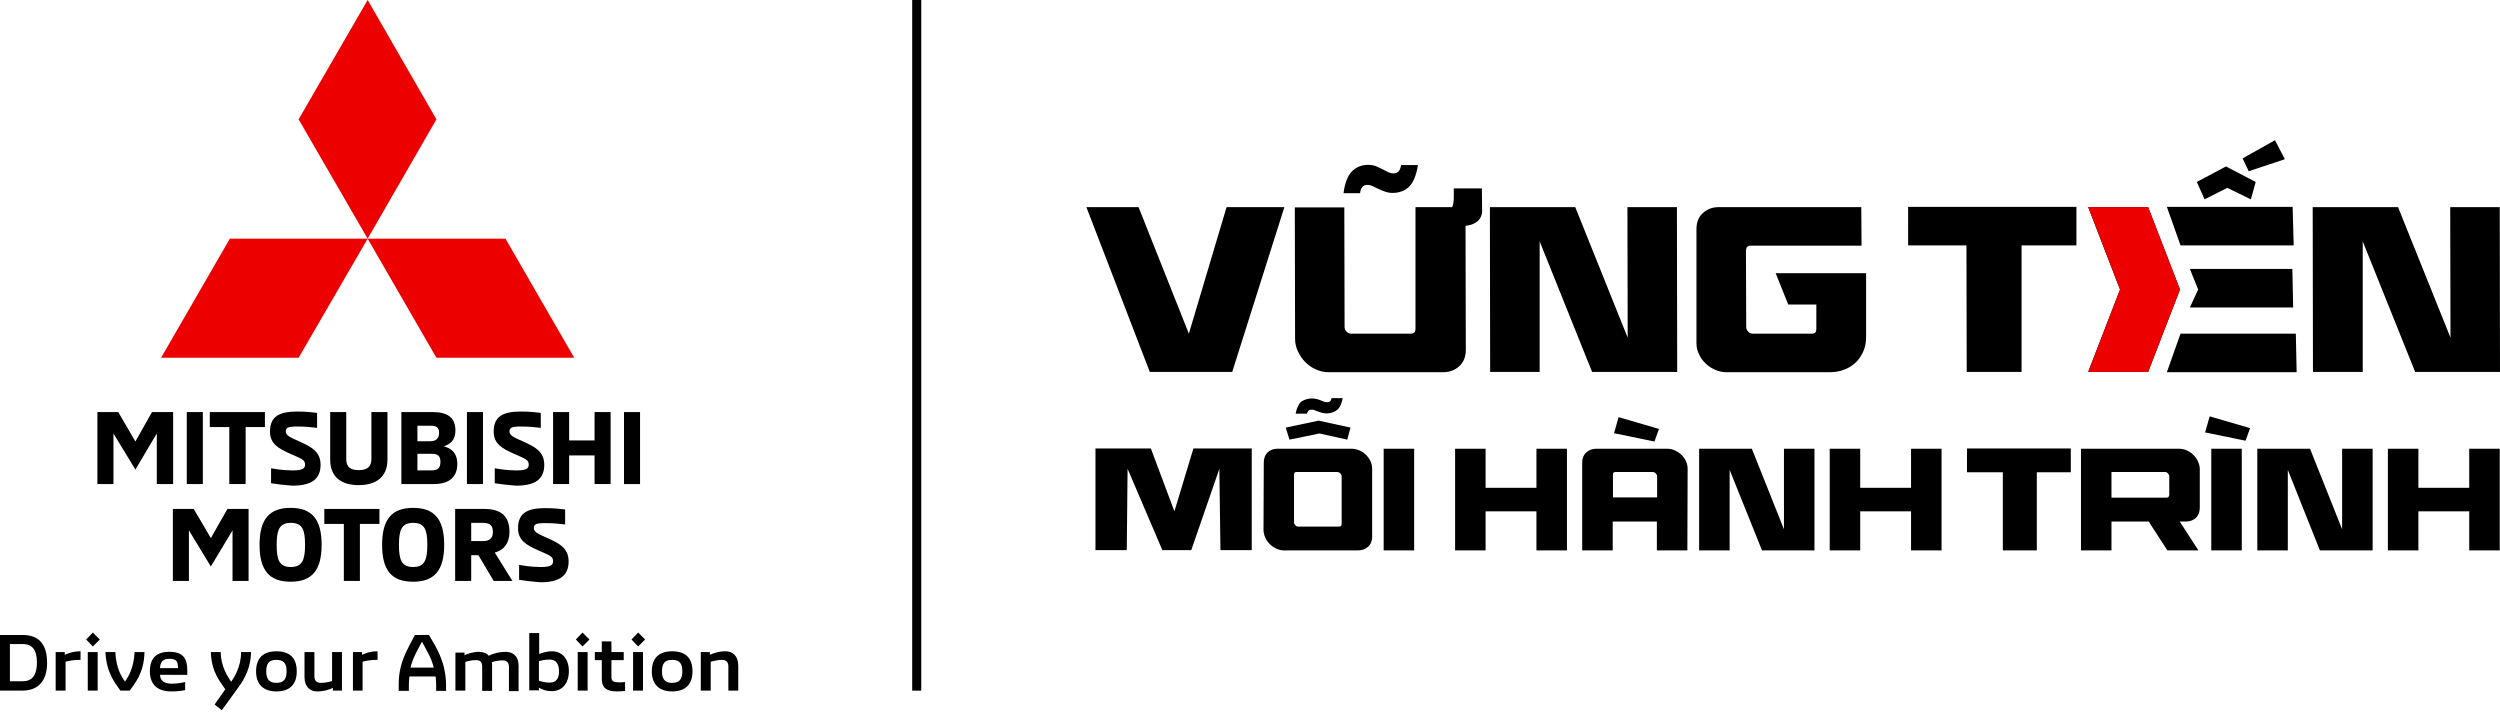 <?xml version="1.0" encoding="utf-8"?>
<!-- Generator: Adobe Illustrator 27.5.0, SVG Export Plug-In . SVG Version: 6.00 Build 0)  -->
<svg version="1.1" id="Layer_1" xmlns="http://www.w3.org/2000/svg" xmlns:xlink="http://www.w3.org/1999/xlink" x="0px" y="0px"
	 viewBox="0 0 934.3 271.7" style="enable-background:new 0 0 934.3 271.7;" xml:space="preserve">
<style type="text/css">
	.st0{fill:#ED0000;}
	.st1{fill:none;stroke:#000000;stroke-width:3.384;stroke-miterlimit:10;}
	.st2{fill:#FFFFFF;}
	.st3{fill:none;stroke:#FFFFFF;stroke-width:3.384;stroke-miterlimit:10;}
</style>
<g>
	<path id="XMLID_00000022541447382254663610000017074873943269270405_" d="M261.9,258.1h3.7v-10.8c1.2-0.3,2.7-0.7,4.2-0.7
		c1.2,0,2.4,0.5,2.4,2.4v9.1h3.7v-9.3c0-3.8-2.2-5.4-4.7-5.4c-2.9,0-4.6,0.8-5.9,1.3v-1h-3.4V258.1z M251.2,255.2
		c-2.8,0-3.8-1.5-3.8-4.3c0-2.9,1-4.3,3.8-4.3c2.8,0,3.8,1.4,3.8,4.3C255,253.7,254,255.2,251.2,255.2 M251.2,258.4
		c4.9,0,7.6-2.6,7.6-7.5c0-5-2.6-7.5-7.6-7.5c-4.9,0-7.6,2.5-7.6,7.5C243.6,255.7,246.3,258.4,251.2,258.4 M236.6,258.1h3.7v-14.4
		h-3.7V258.1z M238.5,241.6l2.6-2.6l-2.6-2.6l-2.5,2.6L238.5,241.6z M230.6,258.4c1.1,0,2.4-0.1,3-0.2v-3.3
		c-0.6,0.1-1.5,0.1-2.3,0.1c-1.9,0-2.8-0.3-2.8-2.1v-6.2h4.6v-3h-4.6v-4h-3.6v4h-2.6v3h2.6v7C224.9,257.2,226.9,258.4,230.6,258.4
		 M215.9,258.1h3.7v-14.4h-3.7V258.1z M217.7,241.6l2.6-2.6l-2.6-2.6l-2.5,2.6L217.7,241.6z M205.4,255.1c-1.8,0-3-0.4-4-0.7v-7.3
		c1-0.3,2.2-0.6,4-0.6c2.5,0,3.5,1.7,3.5,4.3C209,253.5,207.9,255.1,205.4,255.1 M206.3,243.4c-2.2,0-3.9,0.7-4.8,1v-7.8h-3.7v7.8
		l0,13.6h3.6v-1c0.9,0.4,2.2,1.3,4.8,1.3c4,0,6.4-3,6.4-7.5C212.6,246.4,210.2,243.4,206.3,243.4 M170.2,258.1h3.7v-10.7
		c0.9-0.4,2.8-0.7,4-0.7c1.4,0,2.3,0.6,2.3,2.5v9h3.7v-9.5c0-0.4,0-0.9-0.1-1.2c0.8-0.4,2.8-0.7,4.1-0.7c1.3,0,2.3,0.6,2.3,2.5v9
		h3.6v-9.5c0-3.7-2.2-5.2-4.9-5.2c-2,0-4.8,0.6-6.2,1.5c-0.8-1-2.2-1.5-3.7-1.5c-2.1,0-4.6,0.8-5.4,1.3v-1h-3.4V258.1z M153.4,249.5
		c1-4.1,2.8-6.7,4.3-9.7c1.5,3,3.4,5.6,4.4,9.7H153.4z M160.6,237.8l-0.3-0.5H155l-0.2,0.5c-2.1,4.3-5.8,9.4-5.8,17.9v2.5h3.8V256
		c0-1.2,0.1-2.2,0.2-3.2h9.8c0.1,1,0.2,2.1,0.2,3.3v2.1h3.7v-2.3C166.6,247.3,163,241.9,160.6,237.8 M131.8,258.1h3.7v-10.8
		c1.2-0.3,2.7-0.7,5.6-0.7v-3.2c-2.9,0-4.6,0.8-5.8,1.3v-1h-3.4V258.1z M127.8,243.7h-3.7v10.8c-1.2,0.4-2.7,0.7-4.2,0.7
		c-1.2,0-2.4-0.5-2.4-2.4v-9.1h-3.7v9.3c0,3.8,2.2,5.4,4.7,5.4c2.9,0,4.6-0.8,5.9-1.3v1h3.4V243.7z M103.3,255.2
		c-2.8,0-3.8-1.5-3.8-4.3c0-2.9,1-4.3,3.8-4.3c2.8,0,3.8,1.4,3.8,4.3C107.1,253.7,106.1,255.2,103.3,255.2 M103.3,258.4
		c5,0,7.6-2.6,7.6-7.5c0-5-2.6-7.5-7.6-7.5c-4.9,0-7.6,2.5-7.6,7.5C95.7,255.7,98.4,258.4,103.3,258.4 M82.9,265.4L89,257
		c0.7-1,4.8-6.1,4.8-13.3h-3.7c0,5.7-2.8,9.8-3.7,11.1c-1-1.5-3.9-5.5-3.9-11.1h-3.7c0.2,7.6,3.7,11.3,5.4,13.9l-4,5.7L82.9,265.4z
		 M59.8,249.7c0.1-2.2,1-3.5,3.5-3.5c3,0,3.2,1.4,3.2,3.5H59.8z M64,258.4c2.8,0,4.3-0.3,5.2-0.5v-3c-1,0.2-2.7,0.6-4.9,0.6
		c-2.6,0-4.4-0.8-4.5-3.3H70c0-0.4,0-1,0-1.5c0-4.6-1.5-7.1-6.7-7.1c-5,0-7.3,2.5-7.3,7.4C56.1,255.9,58.9,258.4,64,258.4 M45,258.1
		h3.5c1.7-2.6,5.3-6.2,5.5-14.4h-3.7c-0.3,6-2.3,9.2-3.6,11c-1.3-1.8-3.3-5-3.6-11h-3.7C39.8,251.9,43.3,255.5,45,258.1 M32.8,258.1
		h3.7v-14.4l-3.7,0V258.1z M34.7,241.6l2.6-2.6l-2.6-2.6l-2.5,2.6L34.7,241.6z M20.8,258.1h3.7v-10.8c1.2-0.3,2.7-0.7,5.6-0.7v-3.2
		c-2.9,0-4.6,0.8-5.9,1.3v-1h-3.4V258.1z M3.7,254.6v-13.9h4.8c3.5,0,5.3,2.1,5.3,6.9c0,4.8-1.8,7-5.4,7H3.7z M0,258.1h8.3
		c5.7,0,9.3-3.3,9.3-10.4c0-7.4-3.5-10.4-9.2-10.4H0L0,258.1z"/>
	<polygon id="XMLID_00000106856194759595030880000013712001159913048450_" points="64.7,154 64.7,180.9 58.6,180.9 58.6,162 
		50.6,175.5 42.4,162 42.4,180.9 36.4,180.9 36.4,154 44.2,154 50.6,165 56.8,154 	"/>
	<rect id="XMLID_00000147928393363545887860000017263419238915516046_" x="69.8" y="154" width="6" height="26.9"/>
	<polygon id="XMLID_00000091716368166663972790000013002976945983124656_" points="85.7,159.6 78.4,159.6 78.4,154 99,154 99,159.6 
		91.8,159.6 91.8,180.9 85.7,180.9 	"/>
	<path id="XMLID_00000178164189939401634790000010890220454105414823_" d="M101.3,180.6V175c1.2,0.2,4.3,0.8,8,0.8
		c3.1,0,4.7-0.4,4.7-2.1c0-2-1.3-2.2-5.7-4.2c-4.2-1.9-7.4-3.6-7.4-8.2c0-5.6,3.4-7.5,10.1-7.5c3.4,0,5.9,0.3,7.5,0.5l0,5.6
		c-1.5-0.2-4.3-0.5-7.3-0.5c-3.6,0-4.4,0.4-4.4,1.9c0,1.5,2,2.3,4.9,3.6c4.4,2,8.1,3.7,8.1,8.8c0,5.3-3.3,7.8-10.5,7.8
		C106.4,181.3,103.8,181,101.3,180.6"/>
	<path id="XMLID_00000064352910293311847140000012864021262310449580_" d="M123.4,171.8V154h6v17.6c0,3.1,1.8,4.1,4.7,4.1
		c2.9,0,4.7-1.1,4.7-4.1V154h6v17.8c0,6.5-4.3,9.5-10.8,9.5C127.6,181.3,123.4,178.3,123.4,171.8"/>
	<path id="XMLID_00000018226638193426869790000011385847399573800086_" d="M150,154l11.7,0c5.5,0,8.5,2,8.5,6.9
		c0,3.9-2.2,5.1-4.3,5.9c2.4,0.7,5,2.1,5,6.6c0,4.7-2.8,7.5-8.8,7.5H150V154z M160.8,164.9c2.4,0,3.3-1.3,3.3-3.1
		c0-2.2-1.1-2.7-3.3-2.7H156v5.8H160.8z M161.2,175.8c2.4,0,3.4-0.9,3.4-3.2c0-2.1-0.9-3-3.1-3H156v6.2H161.2z"/>
	<rect id="XMLID_00000014602405884214715850000013267866996394149305_" x="174.5" y="154" width="6" height="26.9"/>
	<path id="XMLID_00000085239605653526154670000008306666510933320839_" d="M184.9,180.6V175c1.2,0.2,4.3,0.8,8,0.8
		c3.1,0,4.7-0.4,4.7-2.1c0-2-1.3-2.2-5.7-4.2c-4.2-1.9-7.4-3.6-7.4-8.2c0-5.6,3.4-7.5,10.1-7.5c3.4,0,5.9,0.3,7.5,0.5v5.6
		c-1.5-0.2-4.3-0.5-7.3-0.5c-3.6,0-4.4,0.4-4.4,1.9c0,1.5,2,2.3,4.9,3.6c4.4,2,8.1,3.7,8.1,8.8c0,5.3-3.3,7.8-10.5,7.8
		C190.1,181.3,187.4,181,184.9,180.6"/>
	<polygon id="XMLID_00000067945194158307383520000004380478594088360092_" points="228.2,154 228.2,180.9 222.2,180.9 222.2,170.2 
		212.7,170.2 212.7,180.9 206.7,180.9 206.7,154 212.7,154 212.7,164.6 222.2,164.6 222.2,154 	"/>
	<rect id="XMLID_00000064343141029348646710000009562015349825386393_" x="233.2" y="154" width="6" height="26.9"/>
	<polygon id="XMLID_00000149363350471174291960000010554153690309983636_" points="92.9,190.2 92.9,217.1 86.9,217.1 86.9,198.2 
		78.8,211.7 70.6,198.2 70.6,217.1 64.6,217.1 64.6,190.2 72.4,190.2 78.8,201.1 85,190.2 	"/>
	<path id="XMLID_00000031182917057250037560000014535180367805091976_" d="M97,203.6c0-9.6,3.7-13.8,11.6-13.8
		c7.9,0,11.6,4.2,11.6,13.8c0,9.6-3.7,13.8-11.6,13.8C100.7,217.4,97,213.2,97,203.6 M114,203.6c0-5.5-0.9-8.2-5.3-8.2
		c-4.4,0-5.3,2.8-5.3,8.2c0,5.5,0.9,8.3,5.3,8.3C113,211.9,114,209.2,114,203.6"/>
	<polygon id="XMLID_00000132775189571139006520000003322240892823716027_" points="128.5,195.8 121.2,195.8 121.2,190.2 
		141.8,190.2 141.8,195.8 134.5,195.8 134.5,217.1 128.5,217.1 	"/>
	<path id="XMLID_00000024724653671728515060000018263406197470191039_" d="M142.8,203.6c0-9.6,3.7-13.8,11.6-13.8
		c7.9,0,11.6,4.2,11.6,13.8c0,9.6-3.7,13.8-11.6,13.8C146.4,217.4,142.8,213.2,142.8,203.6 M159.7,203.6c0-5.5-0.9-8.2-5.3-8.2
		c-4.4,0-5.3,2.8-5.3,8.2c0,5.5,0.9,8.3,5.3,8.3C158.7,211.9,159.7,209.2,159.7,203.6"/>
	<path id="XMLID_00000039133976074268687200000014758899028027672206_" d="M170.1,190.2H181c5.7,0,9.4,2.2,9.4,8.6
		c0,4.2-2.1,6.8-5.5,7.7l6.6,10.6h-7l-5.7-9.6h-2.7v9.6h-6V190.2z M180.6,202.2c2.7,0,3.6-1.4,3.6-3.4c0-2.1-0.8-3.4-3.6-3.4h-4.5
		v6.8H180.6z"/>
	<path id="XMLID_00000034795933779782381880000017364268437263616167_" d="M194,216.7v-5.6c1.2,0.2,4.3,0.8,8,0.8
		c3.1,0,4.7-0.4,4.7-2.1c0-2-1.3-2.2-5.7-4.2c-4.2-1.9-7.4-3.6-7.4-8.2c0-5.6,3.4-7.5,10.1-7.5c3.4,0,5.9,0.3,7.5,0.5v5.6
		c-1.5-0.2-4.3-0.5-7.3-0.5c-3.6,0-4.4,0.4-4.4,1.9c0,1.5,2,2.3,4.9,3.6c4.4,2,8.1,3.7,8.1,8.8c0,5.3-3.3,7.8-10.5,7.8
		C199.2,217.4,196.5,217.1,194,216.7"/>
	<polygon id="XMLID_00000111892062362385565870000010527198921692026294_" class="st0" points="111.6,44.6 137.4,89.2 163.1,44.6 
		137.4,0 	"/>
	<polygon id="XMLID_00000063598239681011223730000017708007049782591935_" class="st0" points="188.9,89.2 137.4,89.2 163.1,133.7 
		214.6,133.7 	"/>
	<polygon id="XMLID_00000130605315555825981610000008456199836377373581_" class="st0" points="85.9,89.2 137.4,89.2 111.6,133.7 
		60.2,133.7 	"/>
	<line class="st1" x1="342.6" y1="0" x2="342.6" y2="258.1"/>
	<g>
		<defs>
			<path id="SVGID_1_" d="M802.8,77.4l11.9,30.8L802.8,139h-22.4l11.9-30.8l-11.9-30.8H802.8z M430.1,167.6l8.8,23.5l7.1-23.5h21.8
				l0,38h-11.7l-0.4-30.4l-10.5,30.4h-10.8l-13-30.4l-0.3,30.4h-11.7l0-38H430.1z M512.8,200.6c0,1.5-0.5,2.8-1.5,3.7
				c-1,0.9-2.2,1.4-3.8,1.4H480c-1,0-2-0.2-2.9-0.6c-0.9-0.4-1.8-1-2.5-1.7c-0.7-0.7-1.3-1.5-1.7-2.4c-0.4-0.9-0.7-1.9-0.7-2.9
				l0.1-25.3c0-1.5,0.5-2.8,1.4-3.7s2.2-1.4,3.7-1.4h27.7c1,0,1.9,0.2,2.9,0.6c0.9,0.4,1.8,1,2.5,1.7c0.7,0.7,1.3,1.5,1.7,2.4
				c0.4,0.9,0.6,1.8,0.6,2.8L512.8,200.6z M485.2,196.8h15.2c0.7,0,1-0.3,1-1l0-17.8c0-0.4-0.2-0.8-0.5-1.1
				c-0.3-0.3-0.7-0.5-1.1-0.5h-15.2c-0.7,0-1,0.3-1,1l0,17.8c0,0.4,0.2,0.8,0.5,1.1C484.5,196.7,484.8,196.8,485.2,196.8z
				 M517.1,205.7l0-38h11.4l0,38H517.1z M555.2,205.7h-11.4l0-38h11.4l0,14.6h19l0-14.6h11.4l0,38h-11.4l0-14.6h-19L555.2,205.7z
				 M630.6,205.7h-11.4l0-10.8h-16.5l0,10.8h-11.4l0-32.9c0-1.5,0.5-2.8,1.5-3.7c1-0.9,2.2-1.4,3.8-1.4h26.4c1,0,2,0.2,2.9,0.6
				c0.9,0.4,1.8,1,2.5,1.7c0.7,0.7,1.3,1.5,1.7,2.4c0.4,0.9,0.6,1.8,0.6,2.8L630.6,205.7z M619.3,186l0-8c0-0.4-0.2-0.8-0.5-1.1
				c-0.3-0.3-0.7-0.5-1.1-0.5h-13.9c-0.7,0-1.1,0.3-1,1l0,8.5H619.3z M646.4,175.6l0,30.1H635l0-38h19.7l12,30.1l0-30.1h11.4l0,38
				h-19.6L646.4,175.6z M695.2,205.7h-11.4l0-38h11.4l0,14.6h19l0-14.6h11.4l0,38h-11.4l0-14.6h-19L695.2,205.7z M748.5,176.5h-13.4
				l0-8.9h38.8l0,8.9h-12.7l0,29.2h-12.7L748.5,176.5z M803,194.9h-13.9l0,10.8h-11.4l0-38h36.6c1,0,2,0.2,2.9,0.6
				c0.9,0.4,1.8,1,2.5,1.7c0.7,0.7,1.3,1.5,1.7,2.4c0.4,0.9,0.7,1.8,0.7,2.8l0,14.6c0,1.5-0.5,2.8-1.4,3.7c-1,0.9-2.2,1.4-3.7,1.4
				h-2.4l7,10.8H810L803,194.9z M789.1,186h20.5c0.7,0,1-0.3,1.1-1l0-7c0-0.4-0.2-0.8-0.5-1.1c-0.3-0.3-0.6-0.5-1-0.5h-20.1
				L789.1,186z M826.4,205.7l0-38h11.4l0,38H826.4z M855,175.6l0,30.1h-11.4l0-38h19.7l12,30.1l0-30.1h11.4l0,38H867L855,175.6z
				 M903.8,205.7h-11.4l0-38h11.4l0,14.6h19l0-14.6h11.4l0,38h-11.4l0-14.6h-19L903.8,205.7z M493.1,162l-11.2,2.3l-1.4-4.5
				l12.3-2.6l11.9,2.6l-1.2,4.5L493.1,162z M490.3,148.9c0.6,0,1.2,0.1,1.7,0.2s1,0.3,1.5,0.5c0.4,0.2,0.9,0.4,1.3,0.5
				c0.4,0.2,0.8,0.2,1.2,0.2c1,0,1.5-0.5,1.6-1.5h4.2c-0.4,2.1-1.1,3.6-2.1,4.4c-1,0.8-2.4,1.3-3.9,1.3c-0.6,0-1.2-0.1-1.7-0.2
				c-0.5-0.2-1-0.3-1.5-0.5c-0.5-0.2-0.9-0.3-1.3-0.5c-0.4-0.2-0.8-0.2-1.2-0.2c-0.9,0-1.4,0.5-1.7,1.5h-4.2
				c0.4-2.1,1.1-3.6,2.1-4.5C487.4,149.4,488.7,148.9,490.3,148.9z M620,160.3l-15.1-4.4l-1.7,6l15.1,3.1L620,160.3z M444.3,124.7
				l-18.8-47.3H406l23.7,61.6h30.8L480,77.4h-21.6L444.3,124.7z M608.2,77.4l0.1,48.8l-19.6-48.8h-31.9l0.1,61.6h18.5l0-48.8
				L595,139h31.8l-0.1-61.6H608.2z M663.6,102.1l4.7,11.7h10.5l0,9.2c0,1.1-0.5,1.7-1.7,1.7h-22c-0.6,0-1.2-0.2-1.7-0.7
				c-0.5-0.5-0.8-1.1-0.8-1.7l-0.1-28.8c0.1-1.1,0.6-1.7,1.7-1.7h41.5l-0.1-14.4h-53.2c-2.5,0-4.5,0.8-6.1,2.3
				c-1.6,1.5-2.3,3.5-2.3,6l0,42.5c0,1.4,0.3,2.8,0.9,4.1c0.6,1.3,1.4,2.5,2.5,3.5c1,1,2.2,1.8,3.6,2.4c1.4,0.6,2.7,0.9,4.1,0.9
				h38.8c1.9,0,3.7-0.3,5.4-1c1.7-0.6,3.1-1.6,4.3-2.7c1.2-1.2,2.1-2.6,2.8-4.2c0.7-1.6,1-3.4,1-5.3l0-23.8H663.6z M713.1,91.7h21.8
				l0.1,47.3h20.5l0-47.3h20.5l0-14.4h-62.9L713.1,91.7z M934.3,139l-0.1-61.6h-18.5l0.1,48.8l-19.6-48.8h-31.9l0.1,61.6H883l0-48.8
				l19.6,48.8H934.3z M511.1,69.1c0.7,0,1.3,0.2,2,0.5c0.6,0.3,1.3,0.7,2.1,1c0.7,0.4,1.5,0.7,2.4,1c0.8,0.3,1.8,0.5,2.8,0.5
				c2.5,0,4.6-0.8,6.2-2.3c1.6-1.6,2.7-4.3,3.3-8.1h-6.3c-0.3,2.1-1.2,3.1-2.9,3.1c-0.7,0-1.3-0.2-2-0.5c-0.6-0.3-1.3-0.7-2.1-1.1
				c-0.8-0.4-1.6-0.7-2.4-1.1c-0.8-0.3-1.8-0.5-2.8-0.5c-2.5,0-4.5,0.8-6.1,2.4c-1.6,1.6-2.7,4.3-3.2,8.2h6.2
				C508.5,70.1,509.4,69.1,511.1,69.1z M832.4,70.2l8.8,4.3l1.8-6.5l-11.1-5.8l-10.9,5.8l2.9,6.5L832.4,70.2z M853.9,59.5l-3.7-7.1
				l-12.1,6.8l2.3,4.8L853.9,59.5z M553.8,70.4h-10.5c0,2.6,0.2,5.4-0.6,7h-13.7l0,45.6c-0.1,1.1-0.6,1.7-1.7,1.7H505
				c-0.6,0-1.2-0.2-1.7-0.7c-0.5-0.5-0.8-1.1-0.8-1.7l-0.1-44.8h-18.5l0.1,49.3c0,1.6,0.4,3.1,1.1,4.6c0.7,1.5,1.6,2.8,2.8,4
				c1.1,1.1,2.5,2.1,4,2.7c1.5,0.7,3.1,1,4.7,1h42.7c2.5,0,4.5-0.8,6.1-2.3c1.6-1.5,2.4-3.5,2.4-6l-0.1-46.4
				c6.5-0.7,6.2-5.5,6.2-5.5L553.8,70.4z M857.2,91.7l-0.4-14.4h-47l5.1,14.4H857.2z M857,114.9l-0.3-14.4h-38.3l3.1,7.7l-3.1,6.7
				H857z M814.9,124.7l-5.1,14.4h48.5l-0.3-14.4H814.9z M840.9,160l-15.1-4.4l-1.7,6l15.1,3.1L840.9,160z"/>
		</defs>
		<use xlink:href="#SVGID_1_"  style="overflow:visible;"/>
		<clipPath id="SVGID_00000070821994785014739350000001733552304059293852_">
			<use xlink:href="#SVGID_1_"  style="overflow:visible;"/>
		</clipPath>
	</g>
	<polygon class="st0" points="802.8,77.4 814.7,108.2 802.8,139 780.4,139 792.3,108.2 780.4,77.4 	"/>
</g>
</svg>
